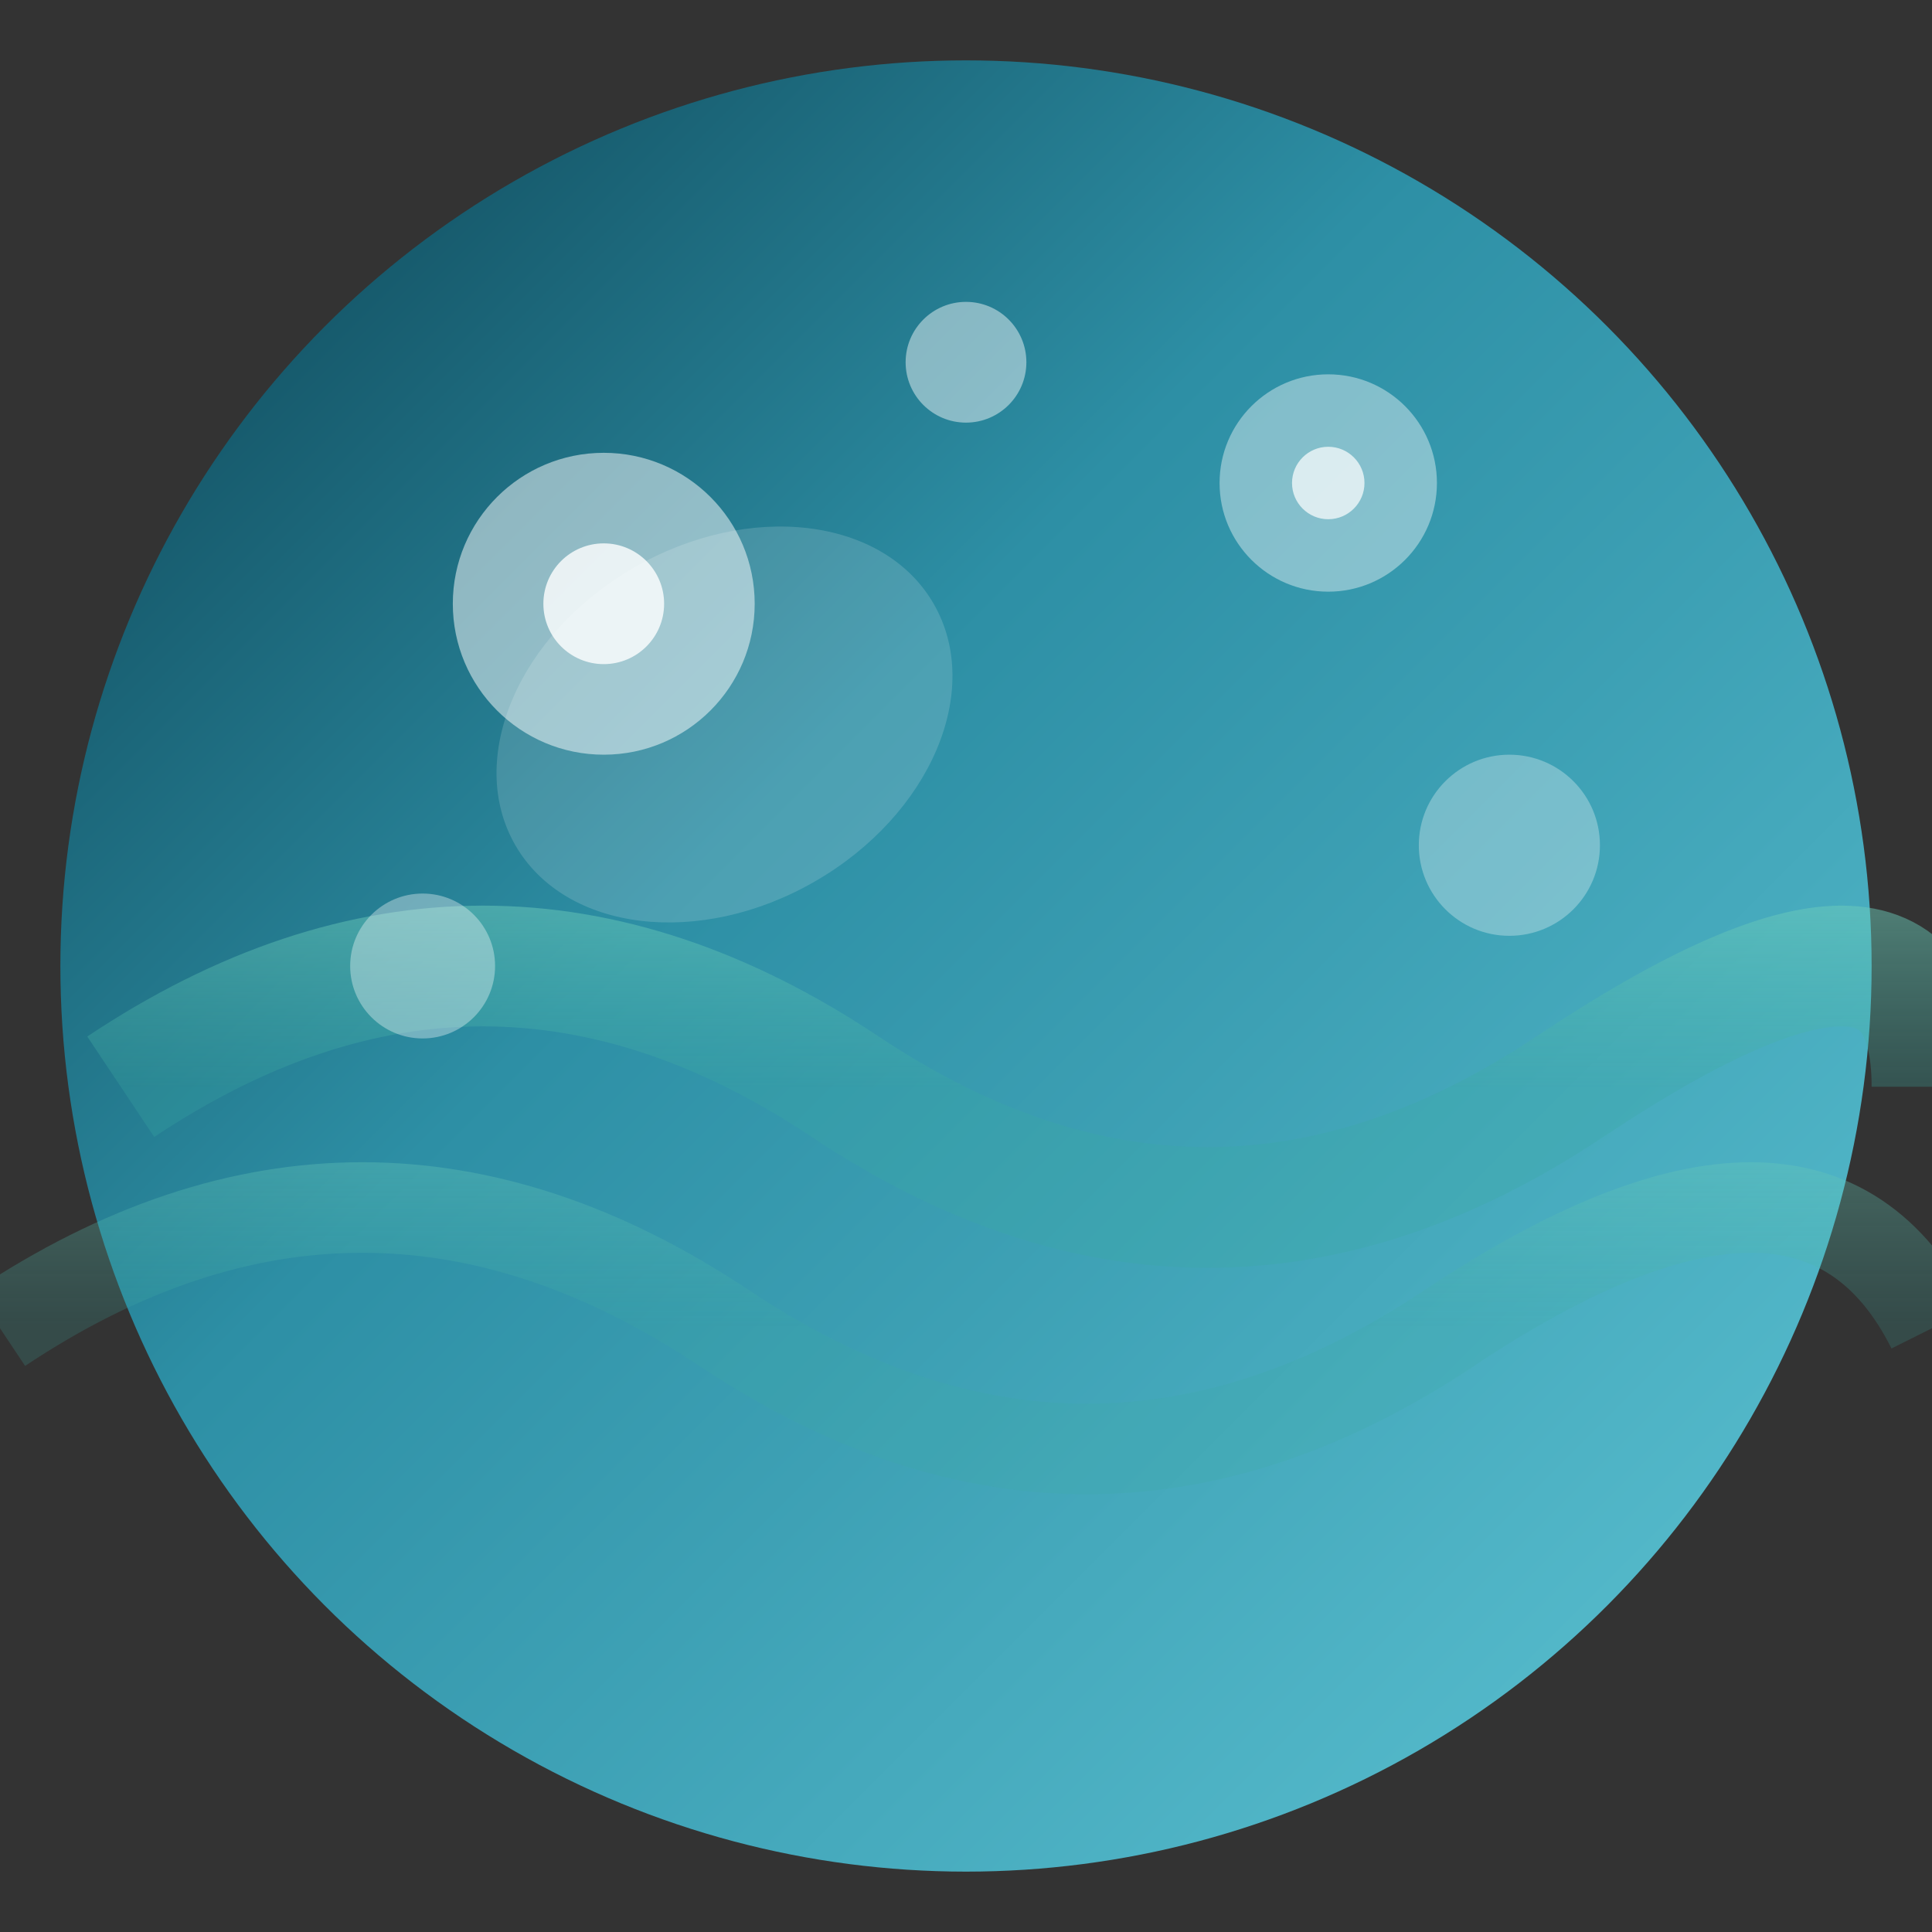 <svg xmlns="http://www.w3.org/2000/svg" viewBox="0 0 32 32">
  <rect x="0" y="0" width="32" height="32" fill="#333333" stroke="none"/>
  <defs>
    <linearGradient id="aquaGrad" x1="0%" y1="0%" x2="100%" y2="100%">
      <stop offset="0%" style="stop-color:#0a3d4d"/>
      <stop offset="40%" style="stop-color:#2d8fa5"/>
      <stop offset="100%" style="stop-color:#5ec4d4"/>
    </linearGradient>
    <linearGradient id="waveGrad" x1="0%" y1="0%" x2="0%" y2="100%">
      <stop offset="0%" style="stop-color:#7ed9c4;stop-opacity:0.8"/>
      <stop offset="100%" style="stop-color:#3aa89f;stop-opacity:0.4"/>
    </linearGradient>
  </defs>
  <!-- Ocean background -->
  <circle cx="16" cy="16" r="15" fill="url(#aquaGrad)"/>
  <!-- Wave pattern -->
  <path d="M2 18 Q8 14, 14 18 T26 18 T32 18" stroke="url(#waveGrad)" stroke-width="2" fill="none" opacity="0.7"/>
  <path d="M0 22 Q6 18, 12 22 T24 22 T32 22" stroke="url(#waveGrad)" stroke-width="1.5" fill="none" opacity="0.5"/>
  <!-- Bubbles -->
  <circle cx="10" cy="10" r="2.5" fill="#fff" fill-opacity="0.5"/>
  <circle cx="10" cy="10" r="1" fill="#fff" fill-opacity="0.8"/>
  <circle cx="22" cy="8" r="1.8" fill="#fff" fill-opacity="0.4"/>
  <circle cx="22" cy="8" r="0.6" fill="#fff" fill-opacity="0.7"/>
  <circle cx="7" cy="16" r="1.2" fill="#fff" fill-opacity="0.35"/>
  <circle cx="25" cy="14" r="1.5" fill="#fff" fill-opacity="0.3"/>
  <circle cx="16" cy="6" r="1" fill="#fff" fill-opacity="0.45"/>
  <!-- Highlight -->
  <ellipse cx="12" cy="12" rx="4" ry="3" fill="#fff" fill-opacity="0.15" transform="rotate(-30 12 12)"/>
</svg>
